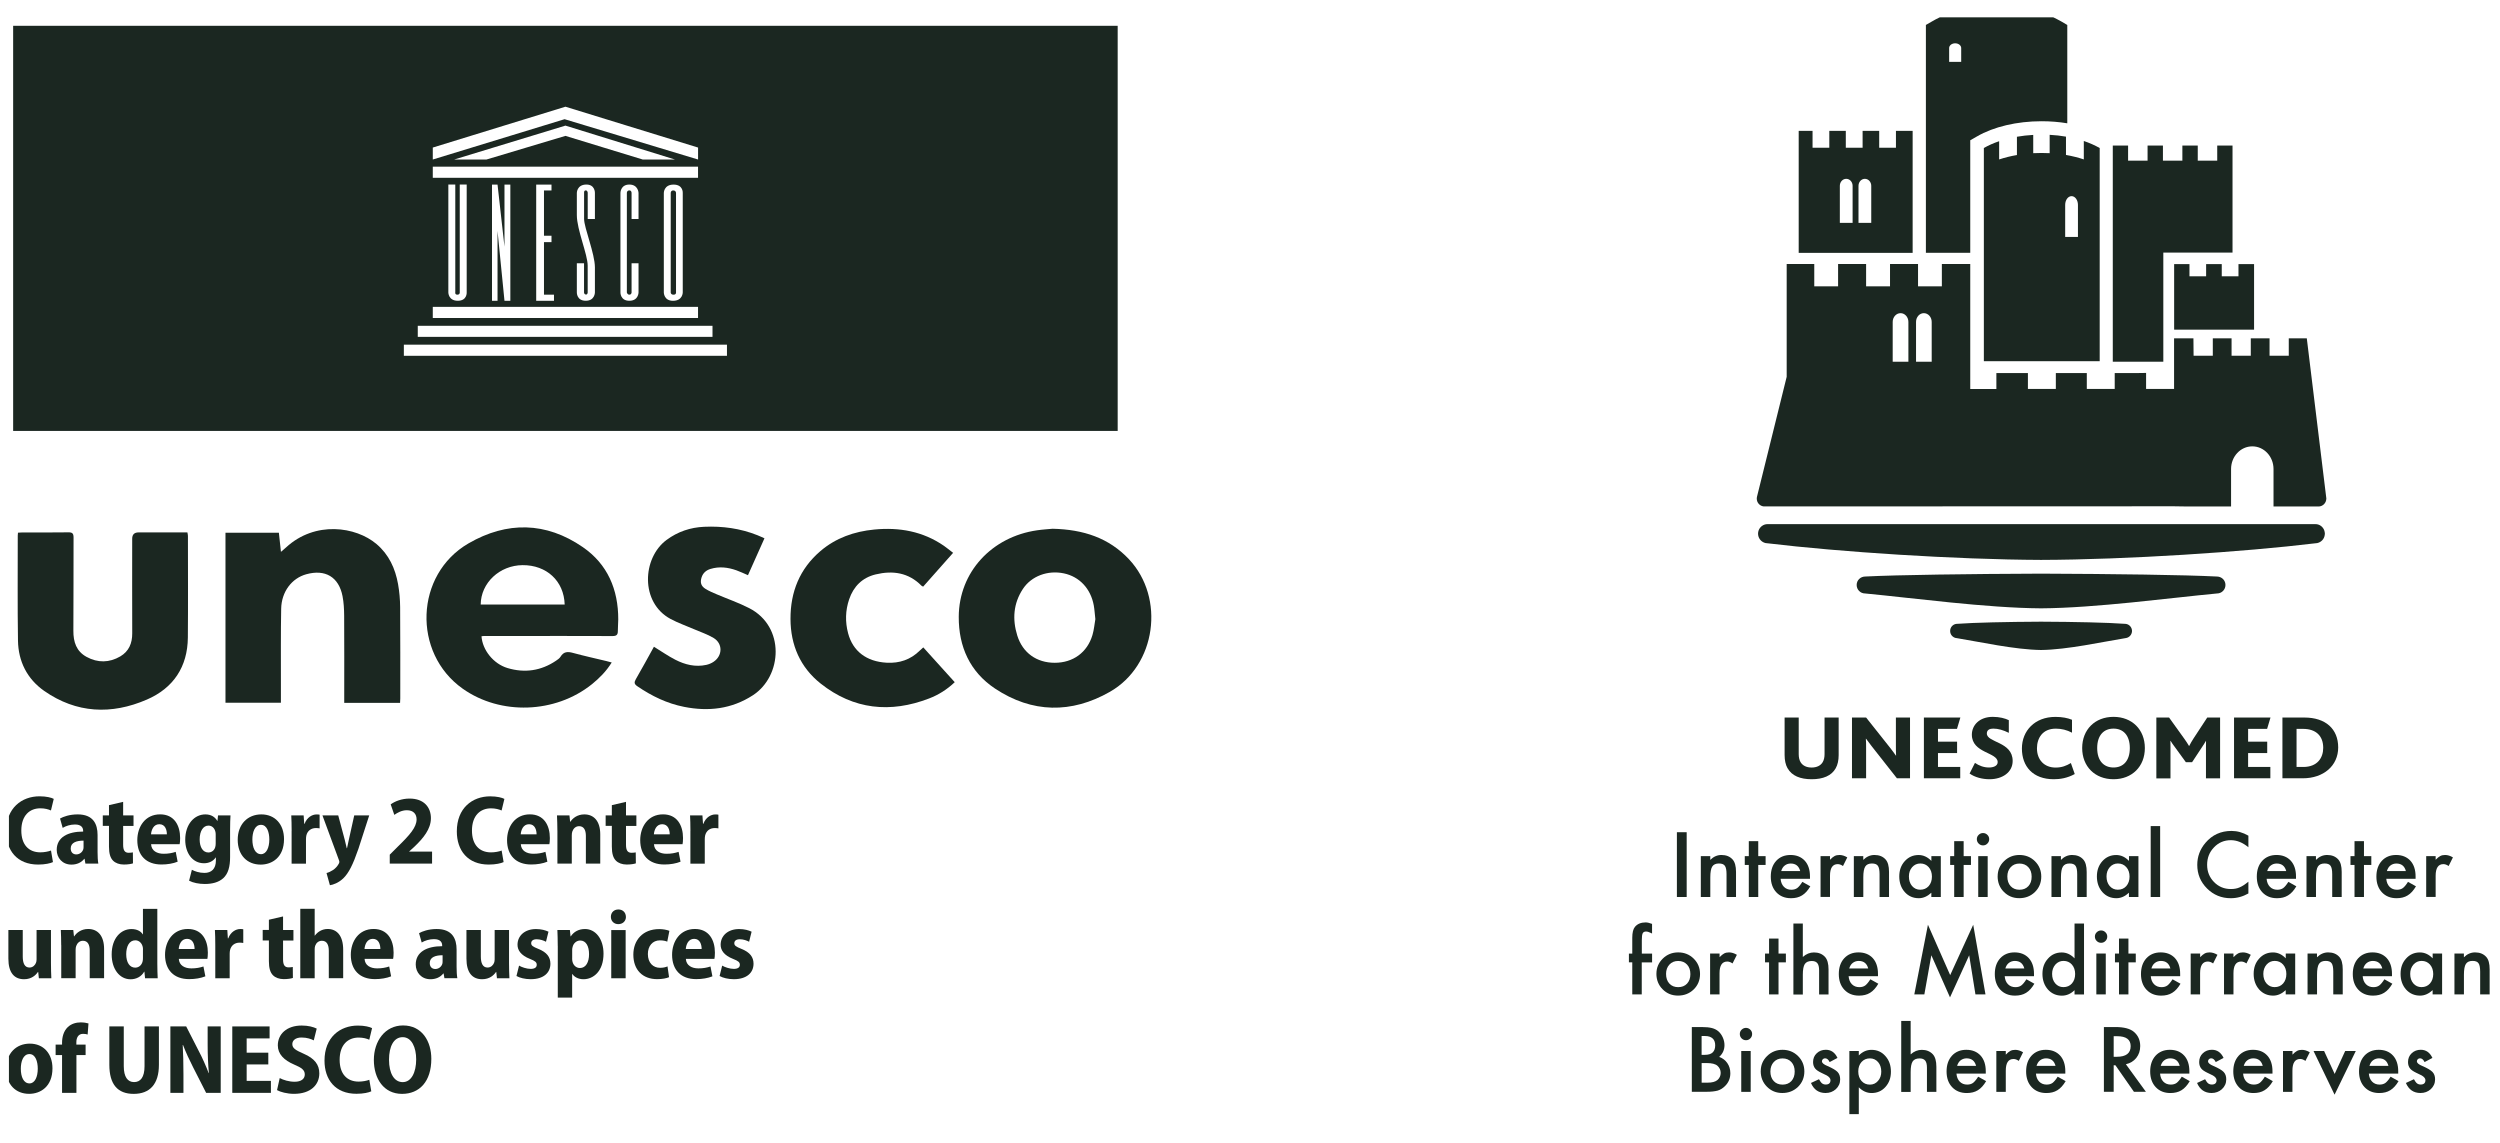 <svg width="140" height="64" viewBox="0 0 140 64" fill="none" xmlns="http://www.w3.org/2000/svg">
<g clip-path="url(#clip0_638_426)">
<path d="M26.964 35.63C27.015 36.395 27.626 37.171 28.419 37.41C29.381 37.7 30.298 37.567 31.138 37C31.231 36.937 31.336 36.867 31.391 36.774C31.565 36.488 31.789 36.48 32.085 36.562C32.705 36.731 33.332 36.869 33.956 37.019C34.047 37.04 34.138 37.068 34.256 37.099C33.948 37.596 33.565 37.979 33.14 38.322C31.093 39.96 28.034 40.066 25.915 38.569C23.08 36.567 23.232 32.166 26.243 30.426C28.389 29.185 30.579 29.219 32.639 30.64C34.026 31.596 34.624 33.014 34.622 34.685C34.622 34.905 34.597 35.124 34.599 35.342C34.599 35.556 34.517 35.619 34.299 35.619C32.493 35.611 30.687 35.615 28.882 35.615C28.292 35.615 27.702 35.615 27.112 35.615C27.061 35.615 27.01 35.626 26.962 35.632L26.964 35.63ZM31.622 33.854C31.582 32.534 30.609 31.638 29.262 31.648C27.979 31.659 26.93 32.64 26.919 33.854H31.622Z" fill="#1B2721"/>
<path d="M58.95 29.61C60.676 29.652 62.099 30.122 63.224 31.319C65.257 33.484 64.748 37.262 62.154 38.742C60.003 39.969 57.796 39.941 55.717 38.556C54.318 37.624 53.683 36.22 53.69 34.543C53.7 32.031 55.546 30.061 58.075 29.697C58.405 29.648 58.739 29.631 58.95 29.61ZM61.34 34.672C61.306 34.37 61.293 34.133 61.251 33.9C61.079 32.962 60.449 32.293 59.578 32.109C58.675 31.919 57.755 32.257 57.278 32.987C56.747 33.797 56.686 34.683 56.967 35.59C57.269 36.56 58.052 37.116 59.066 37.116C60.088 37.116 60.887 36.539 61.177 35.564C61.268 35.258 61.293 34.93 61.34 34.672Z" fill="#1B2721"/>
<path d="M22.402 39.362H19.277C19.277 39.258 19.277 39.165 19.277 39.072C19.277 37.544 19.283 36.015 19.273 34.486C19.27 34.118 19.252 33.746 19.182 33.386C18.972 32.31 18.215 31.864 17.152 32.158C16.34 32.382 15.765 33.135 15.746 34.086C15.72 35.473 15.733 36.863 15.731 38.25C15.731 38.609 15.731 38.969 15.731 39.353H12.627V29.832H15.617C15.653 30.168 15.691 30.505 15.733 30.904C15.854 30.801 15.936 30.731 16.016 30.659C17.651 29.149 19.93 29.49 21.082 30.464C21.782 31.056 22.136 31.837 22.292 32.714C22.366 33.135 22.404 33.568 22.408 33.998C22.421 35.702 22.415 37.406 22.415 39.11C22.415 39.188 22.408 39.267 22.404 39.36L22.402 39.362Z" fill="#1B2721"/>
<path d="M1.005 29.83C1.102 29.824 1.18 29.817 1.257 29.817C2.111 29.817 2.965 29.824 3.819 29.811C4.048 29.807 4.119 29.866 4.119 30.103C4.109 31.843 4.124 33.583 4.109 35.321C4.105 35.951 4.276 36.474 4.849 36.786C5.477 37.129 6.122 37.118 6.739 36.757C7.221 36.471 7.407 36.021 7.405 35.467C7.397 33.702 7.403 31.934 7.403 30.168C7.403 29.933 7.522 29.815 7.76 29.815C8.665 29.815 9.573 29.815 10.494 29.815C10.507 29.889 10.524 29.948 10.524 30.006C10.524 31.904 10.537 33.801 10.52 35.7C10.505 37.343 9.712 38.533 8.221 39.178C6.24 40.036 4.28 39.95 2.474 38.69C1.519 38.021 1.024 37.036 1.007 35.871C0.977 33.911 0.996 31.953 0.994 29.993C0.994 29.948 1.001 29.906 1.007 29.83H1.005Z" fill="#1B2721"/>
<path d="M53.374 30.959C52.797 31.608 52.25 32.226 51.696 32.852C51.66 32.83 51.626 32.82 51.602 32.799C50.879 32.063 49.993 31.938 49.04 32.166C48.289 32.346 47.797 32.839 47.551 33.566C47.34 34.19 47.325 34.828 47.494 35.463C47.761 36.471 48.526 37.051 49.655 37.112C50.368 37.152 50.994 36.941 51.507 36.433C51.562 36.378 51.622 36.328 51.704 36.254C52.292 36.905 52.873 37.546 53.465 38.203C53.032 38.615 52.552 38.914 52.03 39.114C49.858 39.95 47.801 39.738 45.959 38.281C44.813 37.372 44.272 36.123 44.268 34.659C44.263 33.148 44.781 31.854 45.944 30.86C46.809 30.122 47.839 29.762 48.962 29.654C50.364 29.519 51.683 29.754 52.863 30.568C53.028 30.682 53.182 30.813 53.377 30.961L53.374 30.959Z" fill="#1B2721"/>
<path d="M36.621 36.218C37.038 36.474 37.414 36.738 37.818 36.945C38.359 37.222 38.939 37.368 39.554 37.233C39.696 37.201 39.842 37.142 39.962 37.059C40.47 36.719 40.482 36.04 39.962 35.727C39.62 35.52 39.228 35.393 38.858 35.232C38.425 35.044 37.972 34.886 37.556 34.664C35.843 33.748 35.962 31.251 37.325 30.238C37.956 29.771 38.664 29.534 39.434 29.5C40.455 29.454 41.453 29.589 42.411 29.97C42.54 30.02 42.664 30.082 42.81 30.145C42.497 30.843 42.195 31.522 41.886 32.211C41.654 32.111 41.449 32.012 41.235 31.936C40.761 31.769 40.277 31.71 39.787 31.86C39.546 31.934 39.37 32.084 39.29 32.329C39.195 32.621 39.256 32.824 39.52 32.985C39.715 33.103 39.926 33.192 40.136 33.281C40.74 33.539 41.368 33.754 41.954 34.055C43.975 35.089 43.817 37.858 42.161 38.935C40.969 39.709 39.67 39.855 38.309 39.584C37.355 39.396 36.495 38.979 35.693 38.431C35.511 38.309 35.505 38.212 35.608 38.032C35.955 37.434 36.285 36.822 36.621 36.216V36.218Z" fill="#1B2721"/>
<path d="M0.736 1.446V24.132H62.59V1.446H0.736ZM25.606 16.503C25.746 16.503 25.746 16.393 25.746 16.393V10.335H26.135V16.376C26.135 16.376 26.166 16.843 25.636 16.843C25.105 16.843 25.107 16.376 25.107 16.376V10.335H25.496V16.361C25.496 16.361 25.465 16.501 25.606 16.501V16.503ZM39.09 17.186V17.807H24.236V17.186H39.09ZM27.552 16.845V10.337H27.862L28.251 13.815V10.337H28.579V16.845H28.251L27.862 12.931V16.845H27.552ZM30.884 13.202V13.559H30.463V16.503H31.023V16.845H30.027V10.337H30.884V10.665H30.463V13.202H30.884ZM32.808 16.494C32.91 16.503 32.91 16.378 32.91 16.378V14.875C32.91 14.245 32.303 12.866 32.303 12.048V10.802C32.303 10.802 32.303 10.35 32.816 10.335C33.33 10.32 33.315 10.802 33.315 10.802V12.265H32.912V10.802C32.912 10.802 32.912 10.663 32.802 10.663C32.692 10.663 32.709 10.802 32.709 10.802V12.265C32.709 12.748 33.313 14.204 33.315 14.968C33.315 15.285 33.315 16.376 33.315 16.376C33.315 16.376 33.315 16.843 32.802 16.843C32.288 16.843 32.303 16.376 32.303 16.376V14.742H32.706V16.376C32.706 16.376 32.706 16.486 32.808 16.492V16.494ZM35.244 10.663C35.104 10.663 35.104 10.802 35.104 10.802V16.376C35.104 16.376 35.127 16.501 35.244 16.501C35.368 16.501 35.368 16.376 35.368 16.376V14.742H35.758V16.376C35.758 16.376 35.758 16.843 35.244 16.843C34.73 16.843 34.745 16.376 34.745 16.376V10.802C34.745 10.802 34.745 10.335 35.244 10.335C35.743 10.335 35.758 10.802 35.758 10.802V12.265H35.368V10.802C35.368 10.802 35.368 10.663 35.244 10.663ZM37.174 16.378V10.804C37.174 10.804 37.174 10.337 37.72 10.337C38.265 10.337 38.234 10.804 38.234 10.804V16.378C38.234 16.378 38.234 16.845 37.688 16.845C37.174 16.845 37.174 16.378 37.174 16.378ZM24.236 9.957V9.335H39.09V9.957H24.236ZM25.435 8.933L31.664 7.034L37.798 8.933H35.992L31.664 7.609L27.243 8.933H25.437H25.435ZM24.236 8.263L31.664 5.975L39.092 8.263V8.933L31.617 6.675L24.236 8.933V8.263ZM23.395 18.243H39.9V18.865H23.395V18.243ZM40.71 19.926H22.616V19.302H40.71V19.926Z" fill="#1B2721"/>
<path d="M37.857 16.378V10.804C37.857 10.804 37.857 10.665 37.7 10.665C37.56 10.665 37.56 10.804 37.56 10.804V16.378C37.56 16.378 37.56 16.503 37.717 16.503C37.873 16.503 37.857 16.378 37.857 16.378Z" fill="#1B2721"/>
<path d="M123.113 24.445C123.113 24.557 123.022 24.648 122.91 24.648C122.798 24.648 122.707 24.557 122.707 24.445C122.707 24.332 122.798 24.242 122.91 24.242C123.022 24.242 123.113 24.332 123.113 24.445Z" fill="#1B2721"/>
<path d="M123.113 25.163C123.113 25.276 123.022 25.366 122.91 25.366C122.798 25.366 122.707 25.276 122.707 25.163C122.707 25.051 122.798 24.96 122.91 24.96C123.022 24.96 123.113 25.051 123.113 25.163Z" fill="#1B2721"/>
<path d="M123.113 25.944C123.113 26.056 123.022 26.147 122.91 26.147C122.798 26.147 122.707 26.056 122.707 25.944C122.707 25.832 122.798 25.741 122.91 25.741C123.022 25.741 123.113 25.832 123.113 25.944Z" fill="#1B2721"/>
<path d="M119.037 35.733C117.72 35.947 115.774 36.383 114.296 36.4C112.82 36.38 110.879 35.947 109.566 35.733H109.543C109.357 35.7 109.213 35.543 109.209 35.349V35.321C109.213 35.124 109.359 34.966 109.545 34.938C109.564 34.934 109.585 34.934 109.611 34.934C110.539 34.864 112.417 34.824 114.294 34.814C116.172 34.822 118.058 34.864 118.988 34.934C119.011 34.934 119.03 34.934 119.052 34.938C119.24 34.966 119.384 35.124 119.392 35.321V35.349C119.384 35.543 119.24 35.7 119.054 35.731H119.035L119.037 35.733Z" fill="#1B2721"/>
<path d="M124.14 32.285C124.415 32.285 124.626 32.496 124.626 32.758C124.626 33.021 124.415 33.234 124.155 33.234C121.457 33.488 117.376 34.046 114.3 34.067C111.225 34.046 107.142 33.49 104.444 33.234C104.182 33.234 103.973 33.021 103.973 32.758C103.973 32.496 104.184 32.285 104.457 32.285C106.235 32.194 110.274 32.139 114.3 32.124C118.325 32.139 122.364 32.194 124.14 32.285Z" fill="#1B2721"/>
<path d="M129.59 29.352H129.658C129.685 29.352 129.713 29.354 129.74 29.356C129.969 29.39 130.153 29.574 130.184 29.807C130.189 29.832 130.193 29.86 130.193 29.887C130.193 29.915 130.191 29.94 130.184 29.965C130.153 30.192 129.982 30.367 129.759 30.414C129.734 30.418 129.709 30.422 129.681 30.422C125.622 30.913 119.122 31.34 114.295 31.355C109.476 31.335 103.006 30.908 98.961 30.422C98.935 30.422 98.908 30.42 98.882 30.414C98.663 30.369 98.491 30.192 98.457 29.965C98.453 29.94 98.451 29.915 98.451 29.887C98.451 29.86 98.451 29.832 98.457 29.807C98.491 29.576 98.673 29.392 98.906 29.356C98.931 29.354 98.959 29.352 98.986 29.352H129.59Z" fill="#1B2721"/>
<path fill-rule="evenodd" clip-rule="evenodd" d="M106.173 7.328V8.273H105.235V7.328H104.306V8.273H103.365V7.328H102.441V8.273H101.503V7.328H100.727V14.16H107.108V7.328H106.173ZM103.746 12.479H103.031V10.405C103.031 10.189 103.19 10.014 103.389 10.014C103.587 10.014 103.746 10.189 103.746 10.405V12.479ZM104.79 12.479H104.076V10.405C104.076 10.189 104.237 10.014 104.433 10.014C104.63 10.014 104.79 10.189 104.79 10.405V12.479Z" fill="#1B2721"/>
<path d="M125.021 14.145H121.74H121.146V20.256H118.316V8.151H119.173V8.997H120.264V8.151H121.124V8.997H122.213V8.151H123.074V8.997H124.165V8.151H125.021V14.145Z" fill="#1B2721"/>
<path fill-rule="evenodd" clip-rule="evenodd" d="M121.752 14.79H122.61V15.473H123.543V14.79H124.418V15.473H125.355V14.79H126.228V18.461H121.752V14.79Z" fill="#1B2721"/>
<path d="M116.693 7.897V8.927C116.384 8.823 116.05 8.741 115.695 8.677V7.652C115.403 7.601 115.096 7.565 114.781 7.55V8.578C114.633 8.569 114.479 8.567 114.327 8.567C114.174 8.567 114.016 8.569 113.861 8.578V7.555C113.546 7.571 113.242 7.607 112.948 7.658V8.682C112.593 8.741 112.259 8.827 111.952 8.929V7.908C111.635 8.015 111.347 8.144 111.096 8.288V20.228H117.583V8.29C117.321 8.14 117.022 8.007 116.693 7.895M116.363 13.27H115.65V11.473C115.65 11.204 115.809 10.984 116.008 10.984C116.206 10.984 116.365 11.204 116.365 11.473V13.27H116.363Z" fill="#1B2721"/>
<path d="M129.178 18.945H128.171V19.922H127.095V18.945H126.044V19.922H124.968V18.945H123.917V19.922H122.841L122.832 18.945H121.748V21.78H120.181V20.884L119.785 20.89H118.424V21.78H116.861V20.89H115.127V21.78H113.563V20.89H111.797V21.785H110.334V14.784H108.744V16.035H107.41V14.784H105.841V16.035H104.502V14.784H102.933V16.035H101.599V14.784H100.054V21.102L98.392 27.815C98.381 27.859 98.379 27.897 98.379 27.925C98.379 28.151 98.55 28.337 98.768 28.36L121.737 28.352L122.46 28.363H124.94V26.265C124.94 25.563 125.471 24.996 126.129 24.996C126.786 24.996 127.317 25.565 127.317 26.265V28.363H129.867C130.093 28.346 130.273 28.157 130.275 27.914L129.18 18.941L129.178 18.945ZM106.87 20.256H105.991V18.027C105.991 17.757 106.19 17.537 106.431 17.537C106.672 17.537 106.87 17.757 106.87 18.027V20.256ZM108.175 20.256H107.298V18.027C107.298 17.757 107.492 17.537 107.735 17.537C107.978 17.537 108.175 17.757 108.175 18.027V20.256Z" fill="#1B2721"/>
<path fill-rule="evenodd" clip-rule="evenodd" d="M115.392 1.182C114.466 0.645 113.182 0.334 111.806 0.334C110.429 0.334 109.152 0.64 108.224 1.182L107.85 1.397V14.158H110.334V7.855L110.713 7.639C111.647 7.098 112.945 6.789 114.332 6.789C114.825 6.789 115.309 6.829 115.768 6.905V1.399L115.394 1.179L115.392 1.182ZM109.827 3.463H109.152V2.689C109.152 2.543 109.304 2.425 109.49 2.425C109.676 2.425 109.827 2.543 109.827 2.689V3.463Z" fill="#1B2721"/>
<path d="M2.968 48.276C2.83 48.344 2.524 48.416 2.135 48.416C0.948 48.414 0.346 47.617 0.346 46.557C0.346 45.248 1.215 44.593 2.217 44.593C2.6 44.593 2.885 44.669 3.01 44.737L2.853 45.386C2.71 45.322 2.515 45.265 2.257 45.265C1.669 45.265 1.194 45.657 1.194 46.511C1.194 47.299 1.604 47.731 2.259 47.731C2.477 47.731 2.712 47.686 2.856 47.629L2.965 48.274L2.968 48.276Z" fill="#1B2721"/>
<path d="M4.783 48.363L4.736 48.094H4.719C4.552 48.308 4.296 48.418 4 48.418C3.493 48.418 3.176 48.039 3.176 47.593C3.176 46.887 3.804 46.568 4.656 46.568V46.526C4.656 46.361 4.565 46.17 4.195 46.172C3.937 46.172 3.683 46.255 3.51 46.361L3.362 45.838C3.537 45.737 3.89 45.606 4.349 45.606C5.225 45.606 5.464 46.151 5.464 46.758V47.718C5.464 47.963 5.476 48.2 5.506 48.361H4.783V48.363ZM4.681 47.075C4.301 47.075 3.96 47.175 3.96 47.511C3.96 47.743 4.104 47.847 4.271 47.847C4.451 47.847 4.609 47.731 4.664 47.559C4.677 47.519 4.679 47.469 4.679 47.422V47.073L4.681 47.075Z" fill="#1B2721"/>
<path d="M6.896 44.906V45.663H7.477V46.251H6.896V47.306C6.896 47.627 6.991 47.756 7.208 47.756C7.306 47.756 7.38 47.745 7.441 47.733L7.447 48.348C7.342 48.384 7.156 48.414 6.934 48.414C6.682 48.414 6.468 48.333 6.333 48.198C6.179 48.044 6.103 47.803 6.103 47.405V46.248H5.756V45.661H6.103V45.088L6.896 44.904V44.906Z" fill="#1B2721"/>
<path d="M8.461 47.278C8.48 47.648 8.795 47.811 9.165 47.811C9.425 47.811 9.641 47.771 9.84 47.703L9.948 48.255C9.696 48.357 9.377 48.412 9.041 48.412C8.18 48.412 7.689 47.894 7.689 47.05C7.689 46.297 8.131 45.604 8.967 45.604C9.753 45.604 10.087 46.217 10.087 46.931C10.087 47.092 10.075 47.211 10.06 47.276H8.461V47.278ZM9.345 46.724C9.345 46.479 9.256 46.156 8.924 46.156C8.592 46.156 8.476 46.485 8.457 46.724H9.345Z" fill="#1B2721"/>
<path d="M12.908 45.663C12.896 45.859 12.885 46.105 12.885 46.483V47.997C12.885 48.534 12.779 48.928 12.5 49.181C12.234 49.418 11.868 49.503 11.47 49.503C11.145 49.503 10.815 49.439 10.589 49.319L10.745 48.708C10.904 48.794 11.164 48.883 11.447 48.883C11.834 48.883 12.09 48.663 12.09 48.19V48.018H12.079C11.94 48.225 11.703 48.342 11.424 48.342C10.777 48.342 10.373 47.765 10.373 47.029C10.373 46.149 10.889 45.606 11.502 45.606C11.826 45.606 12.041 45.754 12.168 45.969H12.179L12.21 45.661H12.91L12.908 45.663ZM12.079 46.728C12.079 46.669 12.073 46.608 12.058 46.562C12.008 46.371 11.872 46.234 11.673 46.234C11.382 46.234 11.181 46.534 11.181 47.01C11.181 47.443 11.363 47.739 11.669 47.739C11.849 47.739 11.999 47.625 12.052 47.443C12.073 47.38 12.079 47.295 12.079 47.223V46.728Z" fill="#1B2721"/>
<path d="M15.905 46.991C15.905 48.018 15.228 48.418 14.598 48.418C13.854 48.418 13.312 47.902 13.312 47.029C13.312 46.156 13.869 45.606 14.636 45.606C15.404 45.606 15.905 46.164 15.905 46.991ZM14.133 47.012C14.133 47.473 14.291 47.834 14.619 47.834C14.919 47.834 15.082 47.469 15.082 47.01C15.082 46.619 14.957 46.191 14.617 46.191C14.258 46.191 14.133 46.621 14.133 47.012Z" fill="#1B2721"/>
<path d="M16.332 46.53C16.332 46.172 16.323 45.902 16.311 45.663H17.004L17.036 46.132H17.057C17.19 45.769 17.486 45.608 17.727 45.608C17.803 45.608 17.843 45.61 17.898 45.623V46.39C17.839 46.377 17.778 46.371 17.691 46.371C17.431 46.371 17.22 46.517 17.156 46.786C17.144 46.841 17.135 46.917 17.135 46.997V48.365H16.33V46.532L16.332 46.53Z" fill="#1B2721"/>
<path d="M18.941 45.663L19.302 47.014C19.342 47.172 19.387 47.356 19.418 47.5H19.433C19.465 47.356 19.503 47.17 19.537 47.016L19.837 45.663H20.676L20.072 47.532C19.761 48.435 19.526 48.892 19.226 49.185C18.955 49.443 18.657 49.547 18.475 49.572L18.285 48.889C18.397 48.862 18.524 48.803 18.649 48.722C18.767 48.646 18.888 48.519 18.959 48.39C18.987 48.346 19.004 48.308 19.004 48.27C19.004 48.238 18.995 48.2 18.972 48.143L18.057 45.663H18.941Z" fill="#1B2721"/>
<path d="M21.826 48.363V47.862L22.255 47.433C22.945 46.762 23.325 46.333 23.329 45.887C23.329 45.595 23.16 45.373 22.782 45.373C22.499 45.373 22.255 45.511 22.082 45.633L21.879 45.045C22.116 44.87 22.503 44.72 22.938 44.72C23.744 44.72 24.131 45.21 24.131 45.819C24.131 46.428 23.702 46.942 23.213 47.409L22.917 47.678V47.688H24.196V48.363H21.826Z" fill="#1B2721"/>
<path d="M28.204 48.276C28.067 48.344 27.76 48.416 27.371 48.416C26.185 48.416 25.582 47.619 25.582 46.559C25.582 45.251 26.451 44.595 27.453 44.595C27.836 44.595 28.122 44.671 28.246 44.739L28.09 45.388C27.948 45.325 27.751 45.267 27.494 45.267C26.906 45.267 26.43 45.659 26.43 46.513C26.43 47.301 26.84 47.733 27.496 47.733C27.713 47.733 27.948 47.688 28.092 47.631L28.202 48.276H28.204Z" fill="#1B2721"/>
<path d="M29.166 47.278C29.185 47.648 29.5 47.811 29.87 47.811C30.131 47.811 30.346 47.771 30.545 47.703L30.653 48.255C30.401 48.357 30.082 48.412 29.746 48.412C28.885 48.412 28.395 47.894 28.395 47.05C28.395 46.297 28.836 45.604 29.672 45.604C30.458 45.604 30.792 46.217 30.792 46.931C30.792 47.092 30.78 47.211 30.765 47.276H29.166V47.278ZM30.048 46.724C30.048 46.479 29.959 46.156 29.627 46.156C29.295 46.156 29.179 46.485 29.16 46.724H30.048Z" fill="#1B2721"/>
<path d="M31.213 46.511C31.213 46.187 31.202 45.91 31.191 45.663H31.889L31.927 46.018H31.942C32.06 45.832 32.323 45.606 32.722 45.606C33.261 45.606 33.614 45.986 33.614 46.724V48.363H32.809V46.809C32.809 46.498 32.705 46.266 32.431 46.266C32.234 46.266 32.107 46.403 32.052 46.559C32.031 46.612 32.02 46.695 32.02 46.779V48.363H31.215V46.509L31.213 46.511Z" fill="#1B2721"/>
<path d="M35.056 44.906V45.663H35.637V46.251H35.056V47.306C35.056 47.627 35.151 47.756 35.369 47.756C35.466 47.756 35.54 47.745 35.601 47.733L35.608 48.348C35.502 48.384 35.316 48.414 35.094 48.414C34.842 48.414 34.629 48.333 34.493 48.198C34.339 48.044 34.263 47.803 34.263 47.405V46.248H33.916V45.661H34.263V45.088L35.056 44.904V44.906Z" fill="#1B2721"/>
<path d="M36.623 47.278C36.642 47.648 36.957 47.811 37.327 47.811C37.587 47.811 37.803 47.771 38.002 47.703L38.11 48.255C37.858 48.357 37.539 48.412 37.203 48.412C36.342 48.412 35.852 47.894 35.852 47.05C35.852 46.297 36.294 45.604 37.129 45.604C37.915 45.604 38.249 46.217 38.249 46.931C38.249 47.092 38.237 47.211 38.222 47.276H36.623V47.278ZM37.505 46.724C37.505 46.479 37.416 46.156 37.084 46.156C36.752 46.156 36.636 46.485 36.617 46.724H37.505Z" fill="#1B2721"/>
<path d="M38.664 46.53C38.664 46.172 38.655 45.902 38.643 45.663H39.336L39.368 46.132H39.389C39.522 45.769 39.818 45.608 40.059 45.608C40.135 45.608 40.175 45.61 40.23 45.623V46.39C40.171 46.377 40.11 46.371 40.023 46.371C39.763 46.371 39.552 46.517 39.488 46.786C39.476 46.841 39.467 46.917 39.467 46.997V48.365H38.662V46.532L38.664 46.53Z" fill="#1B2721"/>
<path d="M2.854 53.928C2.854 54.26 2.864 54.548 2.875 54.782H2.177L2.139 54.429H2.124C2.012 54.6 1.771 54.837 1.348 54.837C0.809 54.837 0.469 54.484 0.469 53.683V52.08H1.274V53.565C1.274 53.947 1.384 54.182 1.651 54.182C1.847 54.182 1.966 54.042 2.014 53.92C2.036 53.869 2.048 53.801 2.048 53.725V52.08H2.854V53.928Z" fill="#1B2721"/>
<path d="M3.427 52.928C3.427 52.605 3.417 52.328 3.406 52.08H4.104L4.142 52.435H4.157C4.275 52.249 4.537 52.023 4.937 52.023C5.476 52.023 5.829 52.404 5.829 53.142V54.78H5.024V53.226C5.024 52.915 4.92 52.683 4.645 52.683C4.449 52.683 4.322 52.82 4.267 52.977C4.246 53.029 4.235 53.112 4.235 53.197V54.78H3.43V52.926L3.427 52.928Z" fill="#1B2721"/>
<path d="M8.81 50.894V53.979C8.81 54.271 8.821 54.581 8.831 54.782H8.123L8.087 54.414H8.074C7.926 54.685 7.633 54.84 7.313 54.84C6.694 54.84 6.254 54.264 6.254 53.452C6.252 52.535 6.774 52.027 7.36 52.027C7.666 52.027 7.888 52.146 7.994 52.323H8.005V50.896H8.808L8.81 50.894ZM8.007 53.194C8.007 53.148 8.007 53.089 7.996 53.04C7.954 52.833 7.802 52.657 7.578 52.657C7.233 52.657 7.068 53.006 7.068 53.435C7.068 53.907 7.267 54.188 7.571 54.188C7.766 54.188 7.935 54.057 7.986 53.837C8 53.784 8.005 53.721 8.005 53.653V53.192L8.007 53.194Z" fill="#1B2721"/>
<path d="M10.014 53.698C10.033 54.068 10.348 54.23 10.718 54.23C10.978 54.23 11.194 54.19 11.393 54.123L11.5 54.675C11.249 54.776 10.93 54.831 10.593 54.831C9.733 54.831 9.242 54.313 9.242 53.469C9.242 52.717 9.684 52.023 10.519 52.023C11.306 52.023 11.64 52.636 11.64 53.351C11.64 53.512 11.627 53.63 11.613 53.696H10.014V53.698ZM10.896 53.144C10.896 52.898 10.807 52.575 10.475 52.575C10.143 52.575 10.027 52.905 10.008 53.144H10.896Z" fill="#1B2721"/>
<path d="M12.056 52.947C12.056 52.59 12.048 52.319 12.035 52.08H12.729L12.76 52.55H12.781C12.915 52.186 13.211 52.025 13.452 52.025C13.528 52.025 13.568 52.027 13.623 52.04V52.807C13.564 52.795 13.503 52.788 13.418 52.788C13.158 52.788 12.947 52.934 12.883 53.203C12.87 53.258 12.862 53.334 12.862 53.414V54.782H12.056V52.949V52.947Z" fill="#1B2721"/>
<path d="M15.851 51.323V52.08H16.432V52.668H15.851V53.723C15.851 54.044 15.946 54.173 16.163 54.173C16.261 54.173 16.335 54.163 16.396 54.15L16.402 54.765C16.297 54.801 16.111 54.831 15.889 54.831C15.637 54.831 15.424 54.751 15.288 54.615C15.134 54.461 15.058 54.22 15.058 53.822V52.666H14.711V52.078H15.058V51.505L15.851 51.321V51.323Z" fill="#1B2721"/>
<path d="M16.816 50.894H17.622V52.393H17.633C17.713 52.283 17.812 52.196 17.933 52.129C18.051 52.063 18.199 52.023 18.349 52.023C18.874 52.023 19.218 52.41 19.218 53.186V54.78H18.413V53.249C18.413 52.922 18.311 52.683 18.028 52.683C17.836 52.683 17.707 52.803 17.649 52.966C17.631 53.015 17.622 53.095 17.622 53.156V54.782H16.816V50.894Z" fill="#1B2721"/>
<path d="M20.416 53.698C20.435 54.068 20.75 54.23 21.12 54.23C21.381 54.23 21.596 54.19 21.795 54.123L21.903 54.675C21.651 54.776 21.332 54.831 20.996 54.831C20.135 54.831 19.645 54.313 19.645 53.469C19.645 52.717 20.086 52.023 20.922 52.023C21.708 52.023 22.042 52.636 22.042 53.351C22.042 53.512 22.03 53.63 22.015 53.696H20.416V53.698ZM21.3 53.144C21.3 52.898 21.211 52.575 20.879 52.575C20.547 52.575 20.431 52.905 20.412 53.144H21.3Z" fill="#1B2721"/>
<path d="M24.888 54.782L24.842 54.514H24.825C24.658 54.727 24.402 54.837 24.106 54.837C23.598 54.837 23.281 54.459 23.281 54.013C23.281 53.306 23.909 52.987 24.761 52.987V52.945C24.761 52.78 24.67 52.59 24.3 52.592C24.042 52.592 23.789 52.674 23.615 52.78L23.467 52.258C23.643 52.156 23.996 52.025 24.455 52.025C25.33 52.025 25.569 52.571 25.569 53.178V54.138C25.569 54.383 25.582 54.62 25.611 54.78H24.888V54.782ZM24.787 53.493C24.406 53.493 24.066 53.592 24.066 53.928C24.066 54.161 24.209 54.264 24.377 54.264C24.556 54.264 24.715 54.148 24.77 53.977C24.782 53.937 24.785 53.886 24.785 53.839V53.49L24.787 53.493Z" fill="#1B2721"/>
<path d="M28.506 53.928C28.506 54.26 28.517 54.548 28.527 54.782H27.829L27.791 54.429H27.777C27.665 54.6 27.424 54.837 27.001 54.837C26.462 54.837 26.121 54.484 26.121 53.683V52.08H26.927V53.565C26.927 53.947 27.037 54.182 27.303 54.182C27.5 54.182 27.618 54.042 27.667 53.92C27.688 53.869 27.701 53.801 27.701 53.725V52.08H28.506V53.928Z" fill="#1B2721"/>
<path d="M29.066 54.074C29.205 54.159 29.491 54.258 29.717 54.258C29.943 54.258 30.057 54.173 30.057 54.03C30.057 53.886 29.973 53.816 29.685 53.702C29.161 53.499 28.979 53.201 28.981 52.905C28.981 52.404 29.385 52.027 30.017 52.027C30.307 52.027 30.554 52.095 30.715 52.175L30.575 52.738C30.459 52.674 30.256 52.598 30.053 52.598C29.85 52.598 29.747 52.687 29.747 52.82C29.747 52.953 29.84 53.015 30.148 53.139C30.626 53.33 30.821 53.598 30.823 53.966C30.823 54.486 30.43 54.835 29.719 54.835C29.406 54.835 29.104 54.761 28.922 54.656L29.066 54.078V54.074Z" fill="#1B2721"/>
<path d="M31.234 52.972C31.234 52.628 31.224 52.334 31.213 52.08H31.913L31.951 52.44H31.961C32.135 52.173 32.412 52.025 32.761 52.025C33.351 52.025 33.797 52.579 33.797 53.406C33.797 54.385 33.232 54.837 32.674 54.837C32.382 54.837 32.156 54.706 32.05 54.543H32.04V55.865H31.236V52.972H31.234ZM32.04 53.676C32.04 53.748 32.048 53.814 32.063 53.867C32.118 54.074 32.283 54.209 32.477 54.209C32.807 54.209 32.987 53.884 32.987 53.435C32.987 52.987 32.816 52.668 32.49 52.668C32.289 52.668 32.109 52.824 32.065 53.034C32.05 53.082 32.042 53.139 32.042 53.197V53.676H32.04Z" fill="#1B2721"/>
<path d="M35.053 51.342C35.053 51.575 34.883 51.752 34.623 51.752C34.378 51.752 34.209 51.575 34.209 51.342C34.209 51.101 34.382 50.93 34.63 50.93C34.877 50.93 35.048 51.101 35.05 51.342H35.053ZM34.23 54.782V52.082H35.036V54.782H34.23Z" fill="#1B2721"/>
<path d="M37.469 54.721C37.34 54.78 37.091 54.833 36.805 54.833C35.989 54.833 35.467 54.317 35.467 53.459C35.467 52.655 35.991 52.029 36.919 52.029C37.127 52.029 37.342 52.069 37.486 52.127L37.366 52.733C37.277 52.695 37.146 52.66 36.955 52.66C36.541 52.66 36.279 52.979 36.281 53.429C36.281 53.922 36.577 54.197 36.962 54.197C37.133 54.197 37.268 54.167 37.38 54.118L37.467 54.721H37.469Z" fill="#1B2721"/>
<path d="M38.408 53.698C38.428 54.068 38.743 54.23 39.113 54.23C39.373 54.23 39.588 54.19 39.787 54.123L39.895 54.675C39.643 54.776 39.324 54.831 38.988 54.831C38.127 54.831 37.637 54.313 37.637 53.469C37.637 52.717 38.079 52.023 38.914 52.023C39.7 52.023 40.035 52.636 40.035 53.351C40.035 53.512 40.022 53.63 40.007 53.696H38.408V53.698ZM39.292 53.144C39.292 52.898 39.203 52.575 38.871 52.575C38.54 52.575 38.423 52.905 38.404 53.144H39.292Z" fill="#1B2721"/>
<path d="M40.441 54.074C40.58 54.159 40.866 54.258 41.092 54.258C41.318 54.258 41.432 54.173 41.432 54.03C41.432 53.886 41.348 53.816 41.06 53.702C40.536 53.499 40.354 53.201 40.356 52.905C40.356 52.404 40.76 52.027 41.392 52.027C41.682 52.027 41.929 52.095 42.09 52.175L41.95 52.738C41.834 52.674 41.631 52.598 41.428 52.598C41.225 52.598 41.121 52.687 41.121 52.82C41.121 52.953 41.215 53.015 41.523 53.139C42.001 53.33 42.196 53.598 42.198 53.966C42.198 54.486 41.804 54.835 41.094 54.835C40.781 54.835 40.479 54.761 40.297 54.656L40.441 54.078V54.074Z" fill="#1B2721"/>
<path d="M2.938 59.827C2.938 60.855 2.261 61.255 1.631 61.255C0.887 61.255 0.346 60.739 0.346 59.865C0.346 58.992 0.902 58.443 1.669 58.443C2.437 58.443 2.938 59.001 2.938 59.827ZM1.166 59.849C1.166 60.309 1.325 60.671 1.652 60.671C1.953 60.671 2.115 60.305 2.115 59.846C2.115 59.455 1.991 59.028 1.65 59.028C1.291 59.028 1.166 59.457 1.166 59.849Z" fill="#1B2721"/>
<path d="M3.475 61.2V59.085H3.115V58.497H3.475V58.394C3.475 58.075 3.563 57.74 3.796 57.518C3.993 57.33 4.263 57.254 4.513 57.254C4.697 57.254 4.843 57.279 4.955 57.313L4.908 57.933C4.838 57.91 4.756 57.895 4.65 57.895C4.386 57.895 4.276 58.111 4.276 58.364V58.497H4.794V59.085H4.28V61.2H3.475Z" fill="#1B2721"/>
<path d="M6.931 57.48V59.703C6.931 60.316 7.153 60.597 7.508 60.597C7.863 60.597 8.094 60.335 8.094 59.703V57.48H8.899V59.629C8.899 60.72 8.383 61.257 7.487 61.257C6.59 61.257 6.123 60.73 6.123 59.624V57.48H6.929H6.931Z" fill="#1B2721"/>
<path d="M9.541 61.2V57.48H10.427L11.139 58.874C11.33 59.233 11.535 59.7 11.685 60.092H11.698C11.653 59.631 11.628 59.085 11.628 58.487V57.48H12.36V61.2H11.543L10.816 59.772C10.624 59.398 10.402 58.922 10.249 58.519H10.232C10.258 58.977 10.273 59.517 10.273 60.168V61.202H9.541V61.2Z" fill="#1B2721"/>
<path d="M15.025 59.608H13.813V60.529H15.171V61.2H13.008V57.48H15.097V58.151H13.813V58.95H15.025V59.608Z" fill="#1B2721"/>
<path d="M15.664 60.371C15.865 60.481 16.186 60.578 16.501 60.578C16.873 60.578 17.068 60.413 17.068 60.168C17.068 59.922 16.892 59.794 16.486 59.622C15.899 59.375 15.558 59.022 15.558 58.54C15.558 57.916 16.049 57.43 16.896 57.43C17.267 57.43 17.55 57.51 17.736 57.601L17.571 58.261C17.436 58.191 17.201 58.1 16.886 58.1C16.537 58.1 16.37 58.275 16.37 58.468C16.37 58.7 16.548 58.808 17.006 59.009C17.615 59.271 17.882 59.622 17.882 60.109C17.882 60.749 17.398 61.255 16.463 61.255C16.078 61.255 15.695 61.151 15.514 61.047L15.664 60.373V60.371Z" fill="#1B2721"/>
<path d="M20.794 61.113C20.656 61.181 20.35 61.252 19.961 61.252C18.774 61.252 18.172 60.455 18.172 59.396C18.172 58.087 19.041 57.432 20.043 57.432C20.426 57.432 20.711 57.508 20.836 57.575L20.68 58.225C20.538 58.161 20.341 58.104 20.083 58.104C19.495 58.104 19.02 58.495 19.02 59.349C19.02 60.138 19.43 60.57 20.085 60.57C20.303 60.57 20.538 60.525 20.682 60.468L20.792 61.113H20.794Z" fill="#1B2721"/>
<path d="M24.154 59.294C24.154 60.569 23.488 61.257 22.515 61.257C21.489 61.257 20.936 60.405 20.936 59.356C20.936 58.307 21.557 57.425 22.572 57.425C23.64 57.425 24.154 58.32 24.154 59.294ZM21.785 59.347C21.785 60.111 22.073 60.599 22.553 60.599C23.033 60.599 23.306 60.058 23.306 59.324C23.306 58.658 23.054 58.081 22.551 58.081C22.048 58.081 21.785 58.601 21.785 59.347Z" fill="#1B2721"/>
<path d="M94.454 46.604V50.232H93.906V46.604H94.454Z" fill="#1B2721"/>
<path d="M95.244 47.942H95.775V48.154C95.959 47.97 96.168 47.879 96.401 47.879C96.667 47.879 96.874 47.963 97.025 48.13C97.153 48.272 97.217 48.505 97.217 48.828V50.232H96.686V48.953C96.686 48.727 96.654 48.57 96.593 48.486C96.532 48.397 96.42 48.355 96.259 48.355C96.084 48.355 95.959 48.412 95.885 48.528C95.813 48.642 95.777 48.843 95.777 49.128V50.232H95.246V47.942H95.244Z" fill="#1B2721"/>
<path d="M98.462 48.437V50.232H97.933V48.437H97.707V47.944H97.933V47.105H98.462V47.944H98.874V48.437H98.462Z" fill="#1B2721"/>
<path d="M101.355 49.213H99.714C99.729 49.401 99.79 49.551 99.898 49.661C100.006 49.771 100.145 49.826 100.314 49.826C100.445 49.826 100.555 49.794 100.642 49.733C100.727 49.67 100.824 49.556 100.932 49.384L101.378 49.634C101.308 49.752 101.236 49.852 101.16 49.936C101.084 50.021 101.002 50.088 100.913 50.143C100.824 50.198 100.731 50.236 100.629 50.262C100.528 50.287 100.418 50.3 100.297 50.3C99.955 50.3 99.682 50.19 99.475 49.97C99.268 49.75 99.164 49.456 99.164 49.09C99.164 48.724 99.263 48.435 99.464 48.211C99.667 47.991 99.934 47.879 100.268 47.879C100.602 47.879 100.87 47.987 101.067 48.2C101.262 48.414 101.359 48.708 101.359 49.086V49.211L101.355 49.213ZM100.811 48.779C100.737 48.498 100.56 48.357 100.278 48.357C100.215 48.357 100.154 48.367 100.097 48.386C100.039 48.405 99.989 48.435 99.942 48.471C99.896 48.507 99.856 48.551 99.824 48.604C99.792 48.657 99.767 48.714 99.748 48.779H100.809H100.811Z" fill="#1B2721"/>
<path d="M101.951 47.942H102.48V48.147C102.577 48.046 102.664 47.976 102.738 47.938C102.814 47.898 102.905 47.879 103.011 47.879C103.15 47.879 103.296 47.923 103.448 48.014L103.207 48.498C103.108 48.426 103.008 48.391 102.913 48.391C102.626 48.391 102.48 48.608 102.48 49.044V50.23H101.951V47.94V47.942Z" fill="#1B2721"/>
<path d="M103.812 47.942H104.343V48.154C104.527 47.97 104.737 47.879 104.969 47.879C105.236 47.879 105.443 47.963 105.593 48.13C105.722 48.272 105.785 48.505 105.785 48.828V50.232H105.255V48.953C105.255 48.727 105.223 48.57 105.162 48.486C105.1 48.397 104.988 48.355 104.827 48.355C104.652 48.355 104.527 48.412 104.453 48.528C104.381 48.642 104.345 48.843 104.345 49.128V50.232H103.815V47.942H103.812Z" fill="#1B2721"/>
<path d="M108.155 47.942H108.685V50.232H108.155V49.993C107.937 50.196 107.702 50.3 107.453 50.3C107.135 50.3 106.875 50.186 106.668 49.957C106.463 49.725 106.359 49.433 106.359 49.082C106.359 48.731 106.461 48.452 106.668 48.223C106.875 47.995 107.131 47.881 107.44 47.881C107.706 47.881 107.945 47.991 108.157 48.211V47.944L108.155 47.942ZM106.899 49.08C106.899 49.3 106.958 49.477 107.074 49.615C107.195 49.754 107.347 49.824 107.531 49.824C107.727 49.824 107.884 49.756 108.007 49.621C108.127 49.481 108.188 49.304 108.188 49.09C108.188 48.877 108.127 48.699 108.007 48.56C107.886 48.424 107.73 48.355 107.537 48.355C107.355 48.355 107.203 48.424 107.08 48.562C106.96 48.701 106.899 48.873 106.899 49.08Z" fill="#1B2721"/>
<path d="M109.964 48.437V50.232H109.435V48.437H109.209V47.944H109.435V47.105H109.964V47.944H110.374V48.437H109.964Z" fill="#1B2721"/>
<path d="M110.703 46.991C110.703 46.898 110.737 46.817 110.805 46.752C110.872 46.686 110.953 46.65 111.048 46.65C111.143 46.65 111.225 46.684 111.293 46.752C111.361 46.817 111.395 46.898 111.395 46.995C111.395 47.092 111.361 47.172 111.293 47.24C111.227 47.308 111.147 47.342 111.05 47.342C110.953 47.342 110.872 47.308 110.805 47.24C110.737 47.172 110.703 47.09 110.703 46.993V46.991ZM111.31 47.942V50.232H110.781V47.942H111.31Z" fill="#1B2721"/>
<path d="M111.869 49.071C111.869 48.741 111.988 48.46 112.225 48.228C112.461 47.995 112.749 47.879 113.089 47.879C113.43 47.879 113.722 47.995 113.958 48.23C114.193 48.462 114.311 48.75 114.311 49.09C114.311 49.431 114.193 49.72 113.956 49.953C113.717 50.184 113.426 50.298 113.079 50.298C112.732 50.298 112.449 50.179 112.216 49.945C111.983 49.712 111.867 49.42 111.867 49.069L111.869 49.071ZM112.411 49.08C112.411 49.308 112.472 49.49 112.595 49.623C112.719 49.758 112.884 49.826 113.089 49.826C113.294 49.826 113.461 49.761 113.586 49.627C113.711 49.494 113.772 49.317 113.772 49.095C113.772 48.873 113.711 48.695 113.586 48.562C113.461 48.426 113.294 48.359 113.089 48.359C112.884 48.359 112.724 48.426 112.599 48.562C112.474 48.697 112.411 48.87 112.411 49.084V49.08Z" fill="#1B2721"/>
<path d="M114.881 47.942H115.412V48.154C115.596 47.97 115.805 47.879 116.037 47.879C116.304 47.879 116.511 47.963 116.661 48.13C116.79 48.272 116.854 48.505 116.854 48.828V50.232H116.323V48.953C116.323 48.727 116.291 48.57 116.23 48.486C116.169 48.397 116.056 48.355 115.896 48.355C115.72 48.355 115.596 48.412 115.522 48.528C115.45 48.642 115.414 48.843 115.414 49.128V50.232H114.883V47.942H114.881Z" fill="#1B2721"/>
<path d="M119.221 47.942H119.752V50.232H119.221V49.993C119.003 50.196 118.768 50.3 118.519 50.3C118.202 50.3 117.942 50.186 117.734 49.957C117.529 49.725 117.426 49.433 117.426 49.082C117.426 48.731 117.529 48.452 117.734 48.223C117.94 47.995 118.198 47.881 118.506 47.881C118.773 47.881 119.012 47.991 119.223 48.211V47.944L119.221 47.942ZM117.965 49.08C117.965 49.3 118.024 49.477 118.14 49.615C118.261 49.754 118.413 49.824 118.597 49.824C118.794 49.824 118.95 49.756 119.073 49.621C119.193 49.481 119.255 49.304 119.255 49.09C119.255 48.877 119.196 48.699 119.073 48.56C118.952 48.424 118.796 48.355 118.604 48.355C118.422 48.355 118.269 48.424 118.147 48.562C118.026 48.701 117.965 48.873 117.965 49.08Z" fill="#1B2721"/>
<path d="M120.968 46.261V50.232H120.439V46.261H120.968Z" fill="#1B2721"/>
<path d="M125.91 46.798V47.447C125.593 47.183 125.265 47.05 124.927 47.05C124.554 47.05 124.239 47.183 123.984 47.452C123.726 47.718 123.599 48.044 123.599 48.428C123.599 48.813 123.728 49.13 123.984 49.393C124.239 49.655 124.554 49.786 124.929 49.786C125.121 49.786 125.286 49.754 125.419 49.693C125.495 49.661 125.572 49.619 125.654 49.566C125.734 49.513 125.819 49.448 125.91 49.374V50.033C125.597 50.211 125.267 50.3 124.922 50.3C124.404 50.3 123.96 50.118 123.595 49.756C123.229 49.391 123.047 48.951 123.047 48.435C123.047 47.972 123.199 47.559 123.506 47.198C123.882 46.754 124.368 46.532 124.965 46.532C125.29 46.532 125.605 46.621 125.91 46.798Z" fill="#1B2721"/>
<path d="M128.571 49.213H126.931C126.945 49.401 127.007 49.551 127.115 49.661C127.222 49.771 127.362 49.826 127.531 49.826C127.662 49.826 127.772 49.794 127.859 49.733C127.943 49.67 128.041 49.556 128.149 49.384L128.595 49.634C128.525 49.752 128.453 49.852 128.377 49.936C128.301 50.021 128.218 50.088 128.129 50.143C128.041 50.198 127.948 50.236 127.846 50.262C127.745 50.287 127.635 50.3 127.514 50.3C127.172 50.3 126.899 50.19 126.692 49.97C126.484 49.75 126.381 49.456 126.381 49.09C126.381 48.724 126.48 48.435 126.681 48.211C126.884 47.991 127.151 47.879 127.485 47.879C127.819 47.879 128.087 47.987 128.284 48.2C128.478 48.414 128.576 48.708 128.576 49.086V49.211L128.571 49.213ZM128.028 48.779C127.954 48.498 127.776 48.357 127.495 48.357C127.432 48.357 127.37 48.367 127.313 48.386C127.256 48.405 127.205 48.435 127.159 48.471C127.112 48.507 127.072 48.551 127.041 48.604C127.009 48.657 126.983 48.714 126.964 48.779H128.026H128.028Z" fill="#1B2721"/>
<path d="M129.162 47.942H129.693V48.154C129.877 47.97 130.086 47.879 130.319 47.879C130.585 47.879 130.792 47.963 130.942 48.13C131.071 48.272 131.135 48.505 131.135 48.828V50.232H130.604V48.953C130.604 48.727 130.572 48.57 130.511 48.486C130.45 48.397 130.338 48.355 130.177 48.355C130.002 48.355 129.877 48.412 129.803 48.528C129.731 48.642 129.695 48.843 129.695 49.128V50.232H129.164V47.942H129.162Z" fill="#1B2721"/>
<path d="M132.382 48.437V50.232H131.853V48.437H131.627V47.944H131.853V47.105H132.382V47.944H132.794V48.437H132.382Z" fill="#1B2721"/>
<path d="M135.273 49.213H133.632C133.647 49.401 133.708 49.551 133.816 49.661C133.924 49.771 134.063 49.826 134.233 49.826C134.364 49.826 134.474 49.794 134.558 49.733C134.643 49.67 134.74 49.556 134.848 49.384L135.294 49.634C135.224 49.752 135.152 49.852 135.076 49.936C135 50.021 134.918 50.088 134.829 50.143C134.74 50.198 134.647 50.236 134.543 50.262C134.44 50.287 134.332 50.3 134.211 50.3C133.869 50.3 133.596 50.19 133.389 49.97C133.182 49.75 133.078 49.456 133.078 49.09C133.078 48.724 133.177 48.435 133.378 48.211C133.581 47.991 133.848 47.879 134.182 47.879C134.516 47.879 134.784 47.987 134.981 48.2C135.176 48.414 135.273 48.708 135.273 49.086V49.211V49.213ZM134.729 48.779C134.655 48.498 134.478 48.357 134.197 48.357C134.133 48.357 134.072 48.367 134.015 48.386C133.958 48.405 133.907 48.435 133.86 48.471C133.814 48.507 133.774 48.551 133.742 48.604C133.71 48.657 133.685 48.714 133.666 48.779H134.727H134.729Z" fill="#1B2721"/>
<path d="M135.867 47.942H136.396V48.147C136.493 48.046 136.58 47.976 136.654 47.938C136.73 47.898 136.821 47.879 136.927 47.879C137.066 47.879 137.212 47.923 137.364 48.014L137.123 48.498C137.024 48.426 136.924 48.391 136.829 48.391C136.542 48.391 136.396 48.608 136.396 49.044V50.23H135.867V47.94V47.942Z" fill="#1B2721"/>
<path d="M91.938 53.892V55.687H91.407V53.892H91.219V53.4H91.407V52.516C91.407 52.228 91.458 52.023 91.557 51.905C91.695 51.738 91.895 51.655 92.16 51.655C92.253 51.655 92.371 51.683 92.515 51.738V52.279L92.462 52.251C92.348 52.194 92.253 52.165 92.181 52.165C92.088 52.165 92.022 52.199 91.99 52.266C91.957 52.332 91.942 52.459 91.942 52.647V53.402H92.517V53.894H91.942L91.938 53.892Z" fill="#1B2721"/>
<path d="M92.76 54.526C92.76 54.197 92.878 53.916 93.115 53.683C93.352 53.45 93.639 53.334 93.98 53.334C94.32 53.334 94.612 53.45 94.849 53.685C95.084 53.918 95.202 54.205 95.202 54.546C95.202 54.886 95.084 55.176 94.847 55.408C94.608 55.639 94.316 55.753 93.969 55.753C93.623 55.753 93.339 55.635 93.107 55.4C92.874 55.167 92.758 54.875 92.758 54.524L92.76 54.526ZM93.299 54.535C93.299 54.763 93.36 54.945 93.483 55.078C93.608 55.214 93.773 55.281 93.978 55.281C94.183 55.281 94.35 55.216 94.475 55.083C94.6 54.949 94.661 54.772 94.661 54.55C94.661 54.328 94.6 54.15 94.475 54.017C94.35 53.882 94.183 53.814 93.978 53.814C93.773 53.814 93.612 53.882 93.487 54.017C93.362 54.152 93.299 54.326 93.299 54.539V54.535Z" fill="#1B2721"/>
<path d="M95.768 53.397H96.296V53.602C96.394 53.501 96.48 53.431 96.554 53.393C96.63 53.353 96.721 53.334 96.827 53.334C96.967 53.334 97.112 53.378 97.265 53.469L97.022 53.953C96.922 53.882 96.823 53.846 96.728 53.846C96.44 53.846 96.294 54.063 96.294 54.499V55.685H95.766V53.395L95.768 53.397Z" fill="#1B2721"/>
<path d="M99.597 53.892V55.687H99.068V53.892H98.842V53.4H99.068V52.56H99.597V53.4H100.009V53.892H99.597Z" fill="#1B2721"/>
<path d="M100.43 51.718H100.958V53.59C101.146 53.421 101.354 53.336 101.582 53.336C101.84 53.336 102.047 53.421 102.202 53.588C102.333 53.734 102.398 53.966 102.398 54.285V55.689H101.87V54.336C101.87 54.152 101.838 54.019 101.772 53.939C101.707 53.856 101.603 53.816 101.459 53.816C101.275 53.816 101.144 53.873 101.068 53.987C100.994 54.104 100.958 54.302 100.958 54.584V55.692H100.43V51.721V51.718Z" fill="#1B2721"/>
<path d="M105.163 54.668H103.522C103.537 54.856 103.599 55.007 103.706 55.117C103.814 55.226 103.954 55.281 104.123 55.281C104.254 55.281 104.364 55.25 104.451 55.188C104.535 55.125 104.632 55.011 104.74 54.84L105.186 55.089C105.117 55.207 105.045 55.307 104.969 55.391C104.893 55.476 104.81 55.544 104.721 55.599C104.632 55.654 104.539 55.692 104.438 55.717C104.336 55.742 104.227 55.755 104.106 55.755C103.763 55.755 103.491 55.645 103.283 55.425C103.076 55.205 102.973 54.911 102.973 54.546C102.973 54.18 103.072 53.89 103.273 53.666C103.476 53.446 103.742 53.334 104.076 53.334C104.41 53.334 104.679 53.442 104.876 53.655C105.07 53.869 105.167 54.163 105.167 54.541V54.666L105.163 54.668ZM104.62 54.235C104.546 53.953 104.368 53.812 104.087 53.812C104.024 53.812 103.962 53.822 103.905 53.842C103.848 53.861 103.797 53.89 103.751 53.926C103.704 53.962 103.664 54.006 103.632 54.059C103.601 54.112 103.575 54.169 103.556 54.235H104.618H104.62Z" fill="#1B2721"/>
<path d="M107.201 55.687L107.965 51.786L109.21 54.607L110.5 51.786L111.187 55.687H110.625L110.274 53.497L109.2 55.854L108.155 53.495L107.764 55.687H107.197H107.201Z" fill="#1B2721"/>
<path d="M113.904 54.668H112.263C112.278 54.856 112.339 55.007 112.447 55.117C112.555 55.226 112.694 55.281 112.863 55.281C112.995 55.281 113.105 55.25 113.189 55.188C113.274 55.125 113.371 55.011 113.479 54.84L113.925 55.089C113.855 55.207 113.783 55.307 113.707 55.391C113.631 55.476 113.549 55.544 113.46 55.599C113.371 55.654 113.278 55.692 113.174 55.717C113.071 55.742 112.963 55.755 112.842 55.755C112.5 55.755 112.227 55.645 112.02 55.425C111.813 55.205 111.709 54.911 111.709 54.546C111.709 54.18 111.808 53.89 112.009 53.666C112.212 53.446 112.479 53.334 112.813 53.334C113.147 53.334 113.415 53.442 113.612 53.655C113.806 53.869 113.904 54.163 113.904 54.541V54.666V54.668ZM113.362 54.235C113.288 53.953 113.111 53.812 112.83 53.812C112.766 53.812 112.705 53.822 112.648 53.842C112.591 53.861 112.54 53.89 112.493 53.926C112.447 53.962 112.407 54.006 112.375 54.059C112.343 54.112 112.318 54.169 112.299 54.235H113.36H113.362Z" fill="#1B2721"/>
<path d="M116.174 51.718H116.705V55.689H116.174V55.45C115.965 55.654 115.73 55.757 115.466 55.757C115.153 55.757 114.893 55.643 114.686 55.415C114.481 55.182 114.377 54.89 114.377 54.539C114.377 54.188 114.478 53.913 114.686 53.683C114.889 53.452 115.147 53.338 115.455 53.338C115.724 53.338 115.963 53.448 116.174 53.668V51.723V51.718ZM114.918 54.535C114.918 54.755 114.977 54.932 115.094 55.07C115.214 55.209 115.367 55.279 115.55 55.279C115.747 55.279 115.904 55.212 116.026 55.076C116.147 54.937 116.208 54.759 116.208 54.545C116.208 54.332 116.147 54.154 116.026 54.015C115.906 53.88 115.749 53.81 115.557 53.81C115.375 53.81 115.223 53.88 115.1 54.017C114.98 54.157 114.918 54.328 114.918 54.535Z" fill="#1B2721"/>
<path d="M117.314 52.446C117.314 52.353 117.348 52.273 117.416 52.207C117.484 52.141 117.564 52.105 117.659 52.105C117.754 52.105 117.837 52.139 117.904 52.207C117.972 52.273 118.006 52.353 118.006 52.45C118.006 52.547 117.972 52.628 117.904 52.695C117.839 52.763 117.758 52.797 117.661 52.797C117.564 52.797 117.484 52.763 117.416 52.695C117.348 52.628 117.314 52.545 117.314 52.448V52.446ZM117.923 53.397V55.687H117.395V53.397H117.923Z" fill="#1B2721"/>
<path d="M119.192 53.892V55.687H118.664V53.892H118.438V53.4H118.664V52.56H119.192V53.4H119.603V53.892H119.192Z" fill="#1B2721"/>
<path d="M122.085 54.668H120.444C120.459 54.856 120.52 55.007 120.628 55.117C120.736 55.226 120.876 55.281 121.045 55.281C121.176 55.281 121.286 55.25 121.373 55.188C121.457 55.125 121.554 55.011 121.662 54.84L122.108 55.089C122.039 55.207 121.967 55.307 121.891 55.391C121.814 55.476 121.732 55.544 121.643 55.599C121.554 55.654 121.461 55.692 121.36 55.717C121.258 55.742 121.148 55.755 121.028 55.755C120.685 55.755 120.413 55.645 120.205 55.425C119.998 55.205 119.895 54.911 119.895 54.546C119.895 54.18 119.994 53.89 120.195 53.666C120.398 53.446 120.664 53.334 120.998 53.334C121.332 53.334 121.601 53.442 121.798 53.655C121.992 53.869 122.089 54.163 122.089 54.541V54.666L122.085 54.668ZM121.542 54.235C121.468 53.953 121.29 53.812 121.009 53.812C120.945 53.812 120.884 53.822 120.827 53.842C120.77 53.861 120.719 53.89 120.673 53.926C120.626 53.962 120.586 54.006 120.554 54.059C120.523 54.112 120.497 54.169 120.478 54.235H121.54H121.542Z" fill="#1B2721"/>
<path d="M122.68 53.397H123.208V53.602C123.306 53.501 123.392 53.431 123.466 53.393C123.543 53.353 123.633 53.334 123.739 53.334C123.879 53.334 124.025 53.378 124.177 53.469L123.934 53.953C123.834 53.882 123.735 53.846 123.64 53.846C123.352 53.846 123.206 54.063 123.206 54.499V55.685H122.678V53.395L122.68 53.397Z" fill="#1B2721"/>
<path d="M124.545 53.397H125.074V53.602C125.171 53.501 125.257 53.431 125.331 53.393C125.408 53.353 125.499 53.334 125.604 53.334C125.744 53.334 125.89 53.378 126.042 53.469L125.801 53.953C125.702 53.882 125.602 53.846 125.507 53.846C125.219 53.846 125.074 54.063 125.074 54.499V55.685H124.545V53.395V53.397Z" fill="#1B2721"/>
<path d="M128 53.397H128.531V55.687H128V55.448C127.782 55.651 127.548 55.755 127.298 55.755C126.981 55.755 126.721 55.641 126.514 55.413C126.309 55.18 126.205 54.888 126.205 54.537C126.205 54.186 126.307 53.907 126.514 53.679C126.719 53.45 126.977 53.336 127.286 53.336C127.552 53.336 127.791 53.446 128.002 53.666V53.4L128 53.397ZM126.746 54.535C126.746 54.755 126.806 54.932 126.922 55.07C127.042 55.209 127.195 55.279 127.379 55.279C127.575 55.279 127.732 55.212 127.854 55.076C127.975 54.937 128.036 54.759 128.036 54.546C128.036 54.332 127.975 54.154 127.854 54.015C127.734 53.88 127.577 53.81 127.385 53.81C127.203 53.81 127.051 53.88 126.928 54.017C126.808 54.157 126.746 54.328 126.746 54.535Z" fill="#1B2721"/>
<path d="M129.221 53.397H129.751V53.609C129.935 53.425 130.145 53.334 130.377 53.334C130.644 53.334 130.851 53.419 131.001 53.586C131.13 53.727 131.193 53.96 131.193 54.283V55.687H130.663V54.408C130.663 54.182 130.631 54.025 130.57 53.941C130.508 53.852 130.396 53.81 130.236 53.81C130.06 53.81 129.935 53.867 129.861 53.983C129.789 54.097 129.754 54.298 129.754 54.584V55.687H129.223V53.397H129.221Z" fill="#1B2721"/>
<path d="M133.951 54.668H132.31C132.325 54.856 132.386 55.007 132.494 55.117C132.602 55.226 132.741 55.281 132.91 55.281C133.041 55.281 133.151 55.25 133.236 55.188C133.321 55.125 133.418 55.011 133.526 54.84L133.972 55.089C133.902 55.207 133.83 55.307 133.754 55.391C133.678 55.476 133.595 55.544 133.507 55.599C133.418 55.654 133.325 55.692 133.221 55.717C133.118 55.742 133.01 55.755 132.889 55.755C132.547 55.755 132.274 55.645 132.067 55.425C131.859 55.205 131.756 54.911 131.756 54.546C131.756 54.18 131.855 53.89 132.056 53.666C132.259 53.446 132.526 53.334 132.86 53.334C133.194 53.334 133.462 53.442 133.659 53.655C133.853 53.869 133.951 54.163 133.951 54.541V54.666V54.668ZM133.409 54.235C133.335 53.953 133.158 53.812 132.877 53.812C132.813 53.812 132.752 53.822 132.695 53.842C132.638 53.861 132.587 53.89 132.54 53.926C132.494 53.962 132.454 54.006 132.422 54.059C132.39 54.112 132.365 54.169 132.346 54.235H133.407H133.409Z" fill="#1B2721"/>
<path d="M136.227 53.397H136.758V55.687H136.227V55.448C136.009 55.651 135.774 55.755 135.525 55.755C135.208 55.755 134.948 55.641 134.74 55.413C134.535 55.18 134.432 54.888 134.432 54.537C134.432 54.186 134.533 53.907 134.74 53.679C134.945 53.45 135.203 53.336 135.512 53.336C135.779 53.336 136.017 53.446 136.229 53.666V53.4L136.227 53.397ZM134.971 54.535C134.971 54.755 135.03 54.932 135.146 55.07C135.267 55.209 135.419 55.279 135.603 55.279C135.8 55.279 135.956 55.212 136.079 55.076C136.199 54.937 136.261 54.759 136.261 54.546C136.261 54.332 136.199 54.154 136.079 54.015C135.958 53.88 135.802 53.81 135.609 53.81C135.428 53.81 135.275 53.88 135.153 54.017C135.032 54.157 134.971 54.328 134.971 54.535Z" fill="#1B2721"/>
<path d="M137.447 53.397H137.978V53.609C138.162 53.425 138.371 53.334 138.604 53.334C138.87 53.334 139.077 53.419 139.228 53.586C139.357 53.727 139.42 53.96 139.42 54.283V55.687H138.889V54.408C138.889 54.182 138.858 54.025 138.796 53.941C138.735 53.852 138.623 53.81 138.462 53.81C138.287 53.81 138.162 53.867 138.088 53.983C138.016 54.097 137.98 54.298 137.98 54.584V55.687H137.449V53.397H137.447Z" fill="#1B2721"/>
<path d="M94.742 61.142V57.514H95.288C95.531 57.514 95.723 57.533 95.869 57.571C96.015 57.609 96.138 57.673 96.239 57.762C96.341 57.855 96.421 57.969 96.48 58.106C96.542 58.246 96.571 58.387 96.571 58.529C96.571 58.789 96.472 59.009 96.273 59.189C96.465 59.254 96.618 59.371 96.73 59.533C96.842 59.696 96.899 59.887 96.899 60.102C96.899 60.386 96.799 60.627 96.599 60.821C96.478 60.942 96.343 61.026 96.193 61.073C96.028 61.117 95.823 61.14 95.575 61.14H94.746L94.742 61.142ZM95.29 59.072H95.461C95.664 59.072 95.814 59.028 95.909 58.937C96.004 58.846 96.051 58.715 96.051 58.54C96.051 58.364 96.002 58.239 95.905 58.151C95.808 58.062 95.666 58.017 95.482 58.017H95.29V59.072ZM95.29 60.629H95.628C95.876 60.629 96.057 60.58 96.174 60.483C96.296 60.377 96.358 60.244 96.358 60.083C96.358 59.922 96.298 59.796 96.182 59.688C96.068 59.582 95.863 59.531 95.569 59.531H95.292V60.629H95.29Z" fill="#1B2721"/>
<path d="M97.43 57.901C97.43 57.808 97.463 57.728 97.531 57.662C97.599 57.597 97.679 57.561 97.772 57.561C97.865 57.561 97.95 57.595 98.017 57.662C98.085 57.728 98.119 57.808 98.119 57.905C98.119 58.003 98.085 58.083 98.017 58.151C97.952 58.218 97.872 58.252 97.776 58.252C97.681 58.252 97.599 58.218 97.531 58.151C97.463 58.083 97.43 58.001 97.43 57.903V57.901ZM98.039 58.855V61.145H97.51V58.855H98.039Z" fill="#1B2721"/>
<path d="M98.602 59.982C98.602 59.652 98.72 59.371 98.957 59.138C99.194 58.906 99.481 58.789 99.822 58.789C100.162 58.789 100.454 58.906 100.691 59.14C100.925 59.373 101.044 59.66 101.044 60.001C101.044 60.341 100.925 60.631 100.689 60.864C100.45 61.094 100.158 61.208 99.811 61.208C99.464 61.208 99.181 61.09 98.948 60.855C98.716 60.622 98.6 60.331 98.6 59.98L98.602 59.982ZM99.141 59.992C99.141 60.221 99.202 60.403 99.325 60.536C99.45 60.671 99.617 60.739 99.822 60.739C100.027 60.739 100.194 60.673 100.317 60.54C100.439 60.407 100.503 60.229 100.503 60.007C100.503 59.785 100.441 59.608 100.317 59.474C100.192 59.339 100.027 59.271 99.822 59.271C99.617 59.271 99.456 59.339 99.331 59.474C99.207 59.61 99.143 59.783 99.143 59.997L99.141 59.992Z" fill="#1B2721"/>
<path d="M102.898 59.244L102.461 59.476C102.391 59.335 102.306 59.265 102.205 59.265C102.156 59.265 102.114 59.282 102.08 59.314C102.046 59.345 102.029 59.388 102.029 59.436C102.029 59.525 102.131 59.612 102.336 59.696C102.617 59.817 102.805 59.929 102.903 60.03C103 60.132 103.049 60.269 103.049 60.443C103.049 60.663 102.966 60.849 102.803 60.997C102.645 61.138 102.454 61.208 102.23 61.208C101.845 61.208 101.575 61.02 101.414 60.646L101.864 60.436C101.928 60.546 101.974 60.616 102.008 60.646C102.072 60.705 102.15 60.734 102.239 60.734C102.416 60.734 102.507 60.652 102.507 60.489C102.507 60.396 102.437 60.307 102.3 60.225C102.247 60.197 102.194 60.172 102.139 60.147C102.084 60.121 102.031 60.096 101.977 60.068C101.822 59.992 101.714 59.918 101.653 59.842C101.573 59.747 101.532 59.624 101.532 59.474C101.532 59.276 101.6 59.111 101.738 58.982C101.877 58.85 102.046 58.787 102.245 58.787C102.539 58.787 102.757 58.939 102.898 59.242V59.244Z" fill="#1B2721"/>
<path d="M104.093 62.39H103.564V58.855H104.093V59.104C104.302 58.895 104.537 58.791 104.804 58.791C105.119 58.791 105.379 58.908 105.582 59.14C105.789 59.371 105.892 59.66 105.892 60.011C105.892 60.362 105.791 60.639 105.584 60.87C105.381 61.096 105.123 61.21 104.812 61.21C104.543 61.21 104.305 61.102 104.093 60.889V62.39ZM105.351 60.014C105.351 59.794 105.292 59.616 105.174 59.478C105.053 59.339 104.901 59.269 104.717 59.269C104.522 59.269 104.366 59.337 104.245 59.472C104.125 59.608 104.063 59.783 104.063 60.003C104.063 60.223 104.125 60.394 104.245 60.534C104.364 60.669 104.52 60.739 104.715 60.739C104.899 60.739 105.049 60.669 105.167 60.532C105.29 60.394 105.351 60.221 105.351 60.014Z" fill="#1B2721"/>
<path d="M106.469 57.174H106.997V59.045C107.186 58.876 107.393 58.791 107.621 58.791C107.879 58.791 108.086 58.876 108.241 59.043C108.372 59.189 108.437 59.421 108.437 59.741V61.145H107.909V59.791C107.909 59.608 107.877 59.474 107.811 59.394C107.746 59.312 107.642 59.271 107.498 59.271C107.315 59.271 107.183 59.328 107.107 59.443C107.033 59.559 106.997 59.758 106.997 60.039V61.147H106.469V57.176V57.174Z" fill="#1B2721"/>
<path d="M111.203 60.123H109.562C109.577 60.312 109.638 60.462 109.746 60.572C109.854 60.682 109.993 60.737 110.162 60.737C110.293 60.737 110.403 60.705 110.488 60.644C110.572 60.58 110.67 60.466 110.778 60.295L111.224 60.544C111.154 60.663 111.082 60.762 111.006 60.846C110.93 60.931 110.847 60.999 110.759 61.054C110.67 61.109 110.577 61.147 110.473 61.172C110.37 61.197 110.262 61.21 110.141 61.21C109.799 61.21 109.526 61.1 109.319 60.88C109.111 60.66 109.008 60.367 109.008 60.001C109.008 59.635 109.107 59.345 109.308 59.121C109.511 58.901 109.777 58.789 110.112 58.789C110.446 58.789 110.714 58.897 110.911 59.111C111.105 59.324 111.203 59.618 111.203 59.996V60.121V60.123ZM110.661 59.69C110.587 59.409 110.41 59.267 110.128 59.267C110.065 59.267 110.004 59.278 109.947 59.297C109.89 59.316 109.839 59.345 109.792 59.381C109.746 59.417 109.706 59.462 109.674 59.514C109.642 59.567 109.617 59.624 109.598 59.69H110.659H110.661Z" fill="#1B2721"/>
<path d="M111.795 58.855H112.324V59.06C112.421 58.958 112.507 58.889 112.581 58.85C112.658 58.81 112.749 58.791 112.854 58.791C112.994 58.791 113.14 58.836 113.292 58.927L113.051 59.411C112.952 59.339 112.852 59.303 112.757 59.303C112.469 59.303 112.324 59.521 112.324 59.956V61.143H111.795V58.853V58.855Z" fill="#1B2721"/>
<path d="M115.653 60.123H114.013C114.027 60.312 114.089 60.462 114.197 60.572C114.304 60.682 114.444 60.737 114.613 60.737C114.744 60.737 114.854 60.705 114.941 60.644C115.025 60.58 115.123 60.466 115.231 60.295L115.677 60.544C115.607 60.663 115.535 60.762 115.459 60.846C115.383 60.931 115.3 60.999 115.212 61.054C115.123 61.109 115.03 61.147 114.928 61.172C114.827 61.197 114.717 61.21 114.596 61.21C114.254 61.21 113.981 61.1 113.774 60.88C113.567 60.66 113.463 60.367 113.463 60.001C113.463 59.635 113.562 59.345 113.763 59.121C113.966 58.901 114.233 58.789 114.567 58.789C114.901 58.789 115.169 58.897 115.366 59.111C115.56 59.324 115.658 59.618 115.658 59.996V60.121L115.653 60.123ZM115.11 59.69C115.036 59.409 114.858 59.267 114.577 59.267C114.514 59.267 114.452 59.278 114.395 59.297C114.338 59.316 114.288 59.345 114.241 59.381C114.194 59.417 114.154 59.462 114.123 59.514C114.091 59.567 114.066 59.624 114.046 59.69H115.108H115.11Z" fill="#1B2721"/>
<path d="M119.049 59.597L120.172 61.142H119.501L118.465 59.656H118.366V61.142H117.818V57.514H118.461C118.941 57.514 119.288 57.605 119.499 57.785C119.734 57.986 119.852 58.25 119.852 58.58C119.852 58.838 119.778 59.058 119.633 59.242C119.487 59.426 119.29 59.544 119.049 59.597ZM118.366 59.18H118.539C119.057 59.18 119.317 58.982 119.317 58.586C119.317 58.214 119.066 58.028 118.561 58.028H118.366V59.18Z" fill="#1B2721"/>
<path d="M122.605 60.123H120.964C120.979 60.312 121.04 60.462 121.148 60.572C121.256 60.682 121.395 60.737 121.565 60.737C121.696 60.737 121.806 60.705 121.89 60.644C121.975 60.58 122.072 60.466 122.18 60.295L122.626 60.544C122.556 60.663 122.484 60.762 122.408 60.846C122.332 60.931 122.25 60.999 122.161 61.054C122.072 61.109 121.979 61.147 121.875 61.172C121.772 61.197 121.664 61.21 121.543 61.21C121.201 61.21 120.928 61.1 120.721 60.88C120.514 60.66 120.41 60.367 120.41 60.001C120.41 59.635 120.51 59.345 120.71 59.121C120.913 58.901 121.18 58.789 121.514 58.789C121.848 58.789 122.116 58.897 122.313 59.111C122.508 59.324 122.605 59.618 122.605 59.996V60.121V60.123ZM122.064 59.69C121.99 59.409 121.812 59.267 121.531 59.267C121.467 59.267 121.406 59.278 121.349 59.297C121.292 59.316 121.241 59.345 121.195 59.381C121.148 59.417 121.108 59.462 121.076 59.514C121.044 59.567 121.019 59.624 121 59.69H122.062H122.064Z" fill="#1B2721"/>
<path d="M124.519 59.244L124.082 59.476C124.012 59.335 123.927 59.265 123.826 59.265C123.777 59.265 123.735 59.282 123.701 59.314C123.667 59.345 123.65 59.388 123.65 59.436C123.65 59.525 123.752 59.612 123.957 59.696C124.238 59.817 124.426 59.929 124.524 60.03C124.621 60.132 124.67 60.269 124.67 60.443C124.67 60.663 124.587 60.849 124.424 60.997C124.266 61.138 124.075 61.208 123.851 61.208C123.466 61.208 123.196 61.02 123.035 60.646L123.486 60.436C123.549 60.546 123.595 60.616 123.629 60.646C123.693 60.705 123.771 60.734 123.86 60.734C124.037 60.734 124.128 60.652 124.128 60.489C124.128 60.396 124.059 60.307 123.921 60.225C123.868 60.197 123.815 60.172 123.76 60.147C123.705 60.121 123.653 60.096 123.598 60.068C123.443 59.992 123.335 59.918 123.274 59.842C123.194 59.747 123.154 59.624 123.154 59.474C123.154 59.276 123.221 59.111 123.359 58.982C123.498 58.85 123.667 58.787 123.866 58.787C124.16 58.787 124.378 58.939 124.519 59.242V59.244Z" fill="#1B2721"/>
<path d="M127.255 60.123H125.614C125.629 60.312 125.69 60.462 125.798 60.572C125.906 60.682 126.046 60.737 126.215 60.737C126.346 60.737 126.456 60.705 126.542 60.644C126.627 60.58 126.724 60.466 126.832 60.295L127.278 60.544C127.208 60.663 127.137 60.762 127.06 60.846C126.984 60.931 126.902 60.999 126.813 61.054C126.724 61.109 126.631 61.147 126.53 61.172C126.428 61.197 126.318 61.21 126.198 61.21C125.855 61.21 125.582 61.1 125.375 60.88C125.168 60.66 125.064 60.367 125.064 60.001C125.064 59.635 125.164 59.345 125.365 59.121C125.568 58.901 125.834 58.789 126.168 58.789C126.502 58.789 126.771 58.897 126.967 59.111C127.162 59.324 127.259 59.618 127.259 59.996V60.121L127.255 60.123ZM126.714 59.69C126.64 59.409 126.462 59.267 126.181 59.267C126.117 59.267 126.056 59.278 125.999 59.297C125.942 59.316 125.891 59.345 125.845 59.381C125.798 59.417 125.758 59.462 125.726 59.514C125.695 59.567 125.669 59.624 125.65 59.69H126.712H126.714Z" fill="#1B2721"/>
<path d="M127.85 58.855H128.378V59.06C128.476 58.958 128.562 58.889 128.636 58.85C128.712 58.81 128.803 58.791 128.909 58.791C129.049 58.791 129.195 58.836 129.347 58.927L129.104 59.411C129.004 59.339 128.905 59.303 128.81 59.303C128.522 59.303 128.376 59.521 128.376 59.956V61.143H127.848V58.853L127.85 58.855Z" fill="#1B2721"/>
<path d="M130.149 58.855L130.741 60.14L131.331 58.855H131.925L130.736 61.301L129.557 58.855H130.149Z" fill="#1B2721"/>
<path d="M134.296 60.123H132.655C132.67 60.312 132.731 60.462 132.839 60.572C132.947 60.682 133.087 60.737 133.256 60.737C133.387 60.737 133.497 60.705 133.583 60.644C133.668 60.58 133.765 60.466 133.873 60.295L134.319 60.544C134.249 60.663 134.178 60.762 134.101 60.846C134.025 60.931 133.943 60.999 133.854 61.054C133.765 61.109 133.672 61.147 133.571 61.172C133.469 61.197 133.359 61.21 133.239 61.21C132.896 61.21 132.623 61.1 132.416 60.88C132.209 60.66 132.105 60.367 132.105 60.001C132.105 59.635 132.205 59.345 132.406 59.121C132.609 58.901 132.875 58.789 133.209 58.789C133.543 58.789 133.812 58.897 134.008 59.111C134.203 59.324 134.3 59.618 134.3 59.996V60.121L134.296 60.123ZM133.753 59.69C133.679 59.409 133.501 59.267 133.22 59.267C133.156 59.267 133.095 59.278 133.038 59.297C132.981 59.316 132.93 59.345 132.884 59.381C132.837 59.417 132.797 59.462 132.765 59.514C132.733 59.567 132.708 59.624 132.689 59.69H133.75H133.753Z" fill="#1B2721"/>
<path d="M136.215 59.244L135.777 59.476C135.707 59.335 135.623 59.265 135.521 59.265C135.473 59.265 135.43 59.282 135.397 59.314C135.363 59.345 135.346 59.388 135.346 59.436C135.346 59.525 135.447 59.612 135.652 59.696C135.934 59.817 136.122 59.929 136.219 60.03C136.316 60.132 136.365 60.269 136.365 60.443C136.365 60.663 136.282 60.849 136.12 60.997C135.961 61.138 135.771 61.208 135.547 61.208C135.162 61.208 134.891 61.02 134.73 60.646L135.181 60.436C135.244 60.546 135.291 60.616 135.325 60.646C135.388 60.705 135.466 60.734 135.555 60.734C135.733 60.734 135.824 60.652 135.824 60.489C135.824 60.396 135.754 60.307 135.616 60.225C135.564 60.197 135.511 60.172 135.456 60.147C135.401 60.121 135.348 60.096 135.293 60.068C135.139 59.992 135.031 59.918 134.969 59.842C134.889 59.747 134.849 59.624 134.849 59.474C134.849 59.276 134.917 59.111 135.054 58.982C135.194 58.85 135.363 58.787 135.561 58.787C135.855 58.787 136.073 58.939 136.215 59.242V59.244Z" fill="#1B2721"/>
<path d="M100.102 43.022C99.995 42.832 99.938 42.578 99.938 42.284V40.182H100.728V42.237C100.728 42.413 100.764 42.567 100.832 42.681C100.95 42.878 101.168 42.982 101.451 42.982C101.735 42.982 101.953 42.878 102.071 42.681C102.139 42.567 102.175 42.413 102.175 42.237V40.182H102.965V42.284C102.965 42.578 102.908 42.832 102.8 43.022C102.564 43.445 102.088 43.637 101.454 43.637C100.819 43.637 100.343 43.447 100.105 43.022H100.102Z" fill="#1B2721"/>
<path d="M103.711 40.182H104.502L105.866 41.901C105.973 42.041 106.073 42.17 106.17 42.314H106.181C106.17 42.138 106.17 41.891 106.17 41.755V40.18H106.961V43.584H106.227L104.817 41.791C104.709 41.652 104.61 41.519 104.498 41.368H104.487C104.502 41.483 104.502 41.709 104.502 41.855V43.584H103.711V40.18V40.182Z" fill="#1B2721"/>
<path d="M107.736 40.182H109.781L109.591 40.817H108.527V41.535H109.597V42.17H108.527V42.95H109.773V43.584H107.738V40.18L107.736 40.182Z" fill="#1B2721"/>
<path d="M110.599 42.722C110.825 42.876 111.086 42.98 111.384 42.98C111.616 42.98 111.87 42.901 111.87 42.679C111.87 42.117 110.424 42.189 110.424 41.14C110.424 40.618 110.842 40.144 111.595 40.144C111.972 40.144 112.287 40.227 112.494 40.33V41.039C112.179 40.884 111.9 40.802 111.621 40.802C111.43 40.802 111.263 40.869 111.263 41.075C111.263 41.601 112.709 41.519 112.709 42.614C112.709 43.244 112.141 43.637 111.413 43.637C111.009 43.637 110.593 43.529 110.297 43.318L110.597 42.724L110.599 42.722Z" fill="#1B2721"/>
<path d="M116.185 43.347C115.766 43.574 115.373 43.637 115.013 43.637C113.836 43.637 113.227 42.914 113.227 41.918C113.227 40.922 113.95 40.146 115.102 40.146C115.485 40.146 115.793 40.208 116.032 40.307V41.03C115.749 40.88 115.445 40.804 115.123 40.804C114.39 40.804 114.07 41.326 114.07 41.91C114.07 42.544 114.474 42.984 115.113 42.984C115.47 42.984 115.717 42.88 115.969 42.73L116.187 43.35L116.185 43.347Z" fill="#1B2721"/>
<path d="M116.602 41.891C116.602 40.857 117.32 40.144 118.357 40.144C119.393 40.144 120.112 40.857 120.112 41.891C120.112 42.925 119.393 43.637 118.357 43.637C117.32 43.637 116.602 42.925 116.602 41.891ZM119.27 41.891C119.27 41.168 118.894 40.802 118.357 40.802C117.819 40.802 117.443 41.168 117.443 41.891C117.443 42.614 117.819 42.98 118.357 42.98C118.894 42.98 119.27 42.614 119.27 41.891Z" fill="#1B2721"/>
<path d="M120.756 40.182H121.468L122.321 41.37C122.424 41.514 122.507 41.639 122.585 41.774H122.595C122.657 41.65 122.739 41.506 122.843 41.345L123.606 40.182H124.325V43.586H123.534V41.85C123.534 41.726 123.534 41.586 123.538 41.485H123.534C123.503 41.557 123.363 41.758 123.308 41.846L122.756 42.684H122.409L121.779 41.817C121.707 41.719 121.625 41.616 121.553 41.487H121.542C121.547 41.601 121.547 41.734 121.547 41.827V43.589H120.756V40.184V40.182Z" fill="#1B2721"/>
<path d="M125.104 40.182H127.148L126.958 40.817H125.894V41.535H126.964V42.17H125.894V42.95H127.14V43.584H125.106V40.18L125.104 40.182Z" fill="#1B2721"/>
<path d="M127.816 40.182H129.045C130.237 40.182 130.939 40.823 130.939 41.855C130.939 42.887 130.113 43.584 128.962 43.584H127.816V40.18V40.182ZM128.984 42.95C129.774 42.95 130.1 42.438 130.1 41.88C130.1 41.218 129.702 40.817 128.969 40.817H128.607V42.95H128.984Z" fill="#1B2721"/>
</g>
<defs>
<clipPath id="clip0_638_426">
<rect width="139.076" height="62.056" fill="white" transform="translate(0.5 0.972)"/>
</clipPath>
</defs>
</svg>
